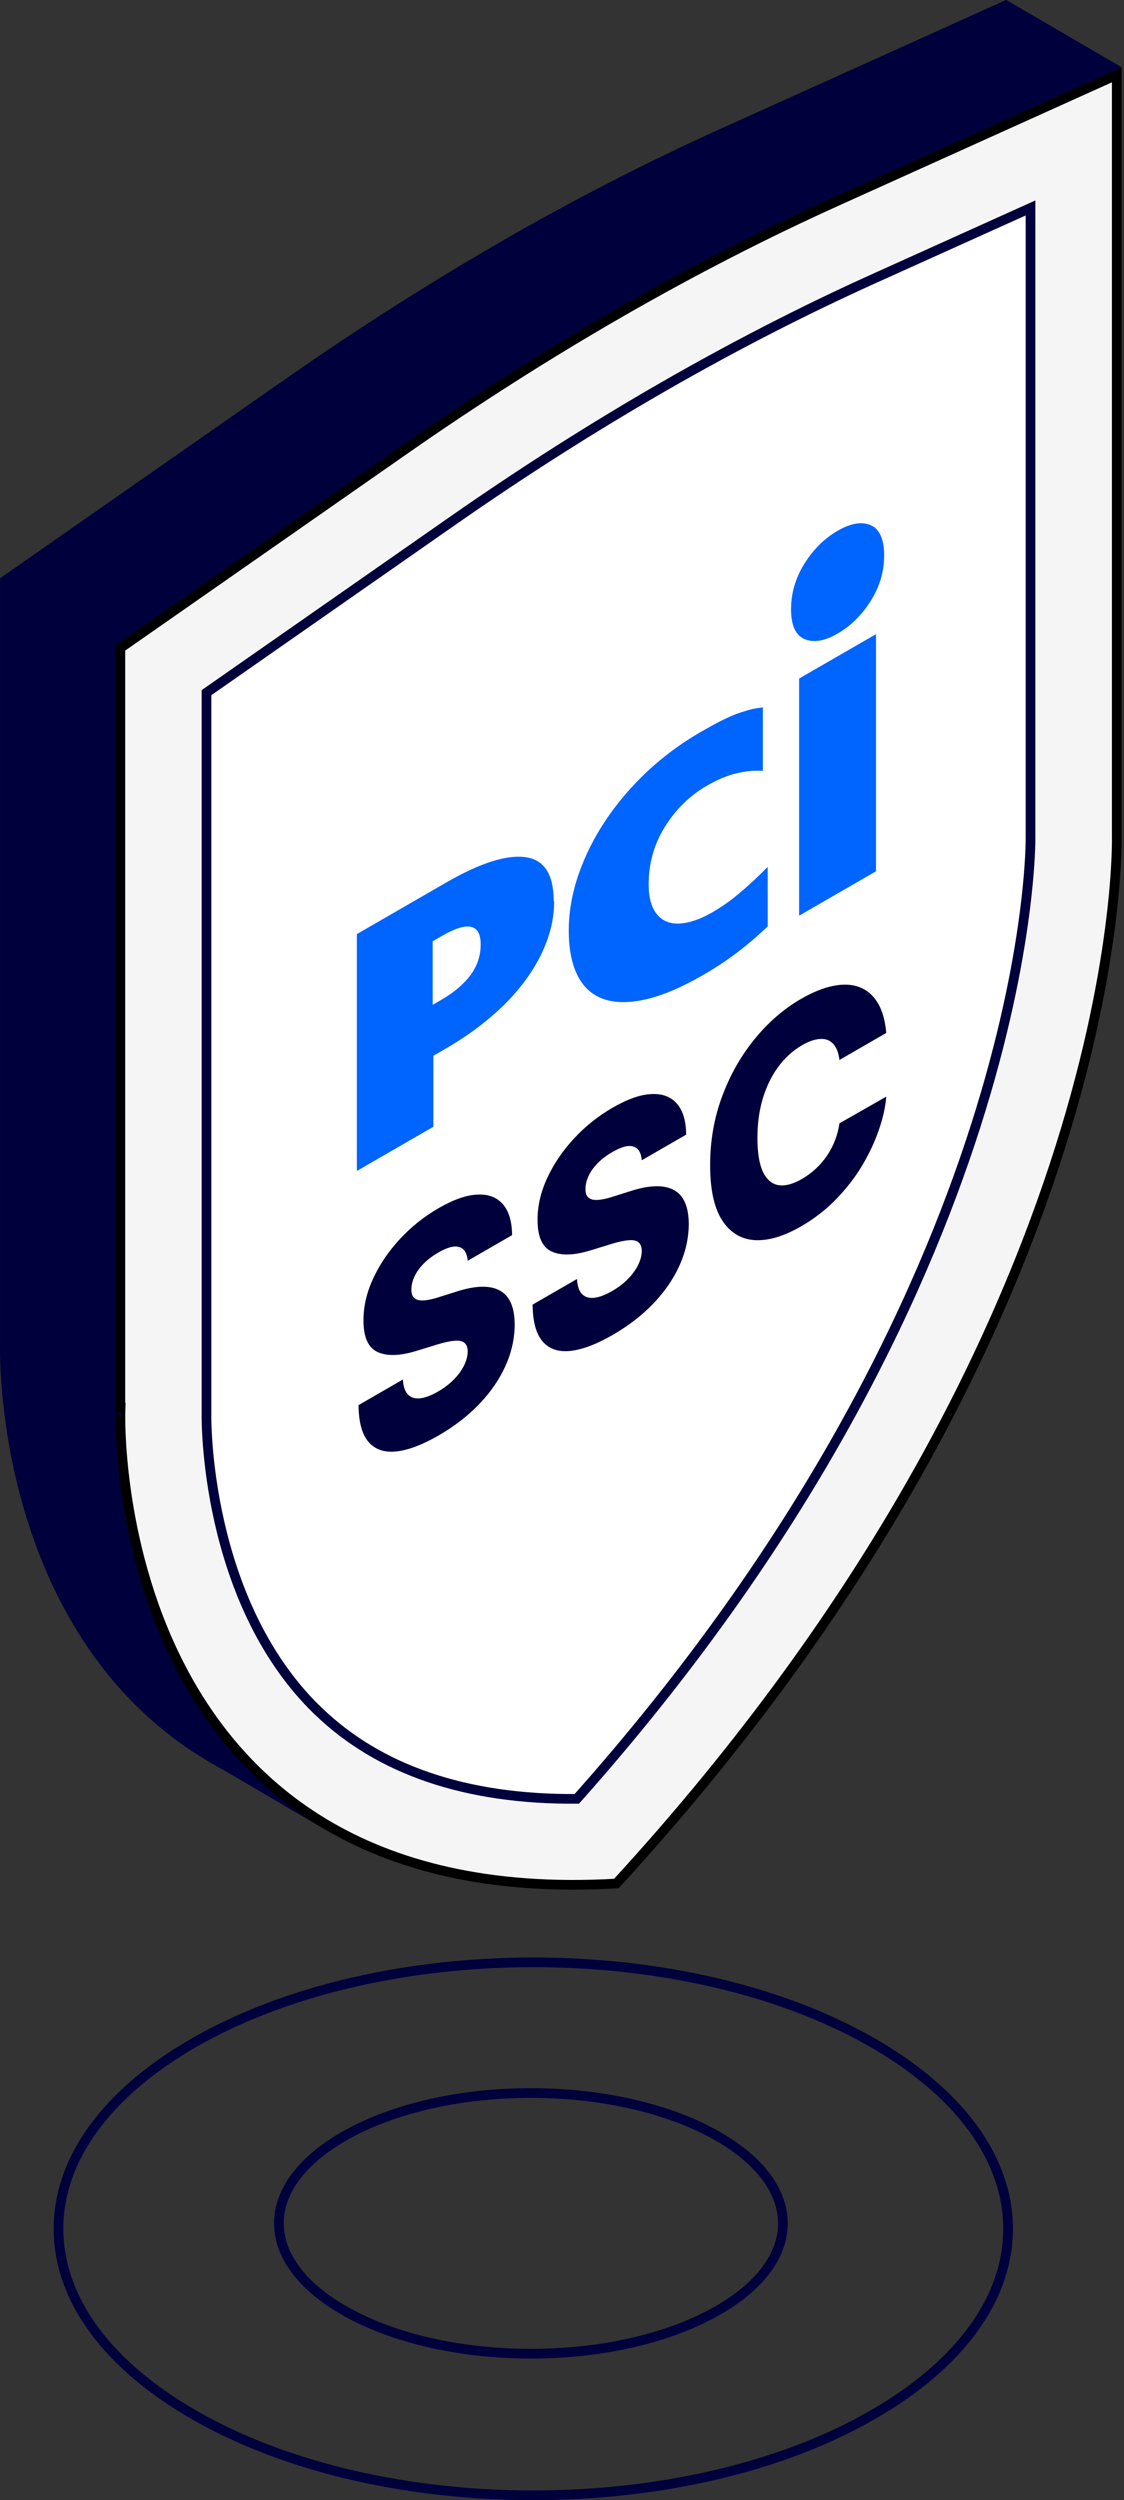 <svg width="116" height="258" viewBox="0 0 116 258" fill="none" xmlns="http://www.w3.org/2000/svg">
<rect x="0" y="0" width="116" height="258" fill="#333333" stroke="none"/>
<path d="M20.196 210.694L20.196 210.694C29.774 205.241 42.398 202.5 55.038 202.5C67.677 202.5 80.301 205.241 89.879 210.694C99.085 215.942 104.037 222.819 104.037 229.996C104.037 237.172 99.097 244.05 89.879 249.297L89.879 249.297C80.301 254.756 67.683 257.5 55.038 257.5C42.392 257.5 29.774 254.756 20.196 249.297C10.989 244.05 6.037 237.172 6.037 229.996C6.037 222.819 10.978 215.941 20.196 210.694Z" stroke="#00003C"/>
<path d="M36.236 220.044L36.236 220.044C41.325 217.348 48.047 215.986 54.792 215.986C61.536 215.986 68.259 217.348 73.347 220.044C78.25 222.644 80.798 226.005 80.798 229.435C80.798 232.865 78.256 236.226 73.347 238.826L73.347 238.826C68.259 241.525 61.539 242.888 54.792 242.888C48.044 242.888 41.325 241.525 36.236 238.826L36.002 239.268L36.236 238.826C31.334 236.226 28.785 232.865 28.785 229.435C28.785 226.005 31.327 222.644 36.236 220.044Z" stroke="#00003C"/>
<path d="M0.005 138.804V59.671L29.513 39.077C44.407 28.681 59.427 20.046 74.321 13.325L103.838 0L115.753 6.946L102.565 16.461V78.405C102.565 78.405 104.181 128.903 50.653 187.181C43.766 187.603 37.799 187.091 32.618 185.905L33.503 188.771L23.023 182.626C22.12 182.14 21.254 181.628 20.414 181.098L20.27 181.008C-0.87 167.396 0.005 138.804 0.005 138.804Z" fill="#00003C"/>
<path d="M51.98 24.781C59.436 20.495 66.901 16.668 74.33 13.316L103.838 0L115.753 6.946L102.565 16.461V53.858L51.98 24.79V24.781Z" fill="#00003C"/>
<path d="M62.261 19.183L87.129 33.47L66.648 45.241L41.771 30.945C48.595 26.641 55.437 22.715 62.261 19.175V19.183Z" fill="#00003C"/>
<path d="M86.442 20.726L86.442 20.727C71.579 27.433 56.586 36.052 41.714 46.432L41.428 46.023L41.714 46.432L12.42 66.877V145.25H12.445L12.429 145.765L12.409 145.765C12.429 145.765 12.429 145.765 12.429 145.766L12.429 145.767L12.429 145.773L12.428 145.799C12.428 145.823 12.427 145.859 12.426 145.907C12.425 146.003 12.424 146.147 12.424 146.336C12.425 146.712 12.434 147.267 12.464 147.972C12.524 149.384 12.668 151.4 13.008 153.81C13.688 158.634 15.148 165.021 18.26 171.3C21.371 177.576 26.129 183.734 33.406 188.126C40.645 192.494 50.413 195.137 63.609 194.367C90.228 165.341 103.137 138.271 109.393 118.462C112.526 108.539 113.991 100.436 114.672 94.819C115.013 92.011 115.158 89.824 115.218 88.342C115.248 87.601 115.257 87.037 115.258 86.659C115.258 86.469 115.257 86.327 115.256 86.233C115.255 86.186 115.254 86.15 115.254 86.127L115.253 86.102L115.253 86.096L115.253 86.095C115.253 86.095 115.253 86.095 115.254 86.095L115.253 86.095L115.253 86.087V86.079V7.72L86.442 20.726Z" fill="#F5F5F5" stroke="black"/>
<path d="M22.656 157.114C24.061 163.28 26.914 170.78 32.686 176.429H32.694L32.839 176.569C39.115 182.632 48.061 185.715 59.526 185.632C106.871 132.446 106.36 86.706 106.353 86.368H106.353V86.357V21.458L90.115 28.786C90.115 28.786 90.115 28.786 90.115 28.786C75.776 35.26 61.207 43.636 46.814 53.675L21.311 71.478V146.02V146.032L21.311 146.043C21.311 146.043 21.311 146.044 21.311 146.048C21.311 146.065 21.309 146.138 21.31 146.269C21.31 146.419 21.313 146.637 21.321 146.916C21.336 147.473 21.372 148.275 21.451 149.269C21.611 151.257 21.949 154.01 22.656 157.114Z" fill="white" stroke="#00003C"/>
<path fill-rule="evenodd" clip-rule="evenodd" d="M82.471 94.493L90.405 89.912L90.405 65.441L82.471 70.021L82.471 94.461L82.471 94.493ZM81.638 62.877C81.638 64.527 82.104 65.549 83.026 65.947C83.949 66.345 85.095 66.159 86.447 65.378C87.799 64.597 88.946 63.47 89.868 61.997C90.79 60.523 91.247 58.969 91.247 57.33C91.247 55.691 90.79 54.601 89.868 54.203C88.946 53.794 87.799 53.99 86.447 54.771C85.095 55.552 83.949 56.679 83.026 58.153C82.104 59.626 81.638 61.207 81.638 62.877ZM79.23 95.582L79.23 89.459C78.191 90.502 77.224 91.41 76.319 92.165C75.415 92.93 74.492 93.579 73.543 94.127C72.594 94.675 71.77 95.013 70.973 95.188C70.176 95.362 69.478 95.353 68.886 95.134C68.296 94.925 67.821 94.501 67.472 93.857C67.122 93.223 66.943 92.354 66.943 91.243C66.943 89.096 67.499 87.115 68.627 85.311C69.746 83.512 71.197 82.093 72.979 81.064C74.089 80.423 75.128 79.993 76.095 79.783C77.071 79.558 77.949 79.485 78.728 79.553L78.728 72.997C77.743 73.142 77.716 73.116 76.462 73.512C75.218 73.913 73.785 74.688 72.254 75.572C70.257 76.725 68.43 78.086 66.773 79.635C65.117 81.194 63.684 82.878 62.484 84.681C61.284 86.484 60.352 88.354 59.69 90.291C59.027 92.239 58.696 94.154 58.696 96.037C58.696 97.919 59.009 99.504 59.627 100.712C60.245 101.91 61.15 102.71 62.34 103.112C63.532 103.513 64.982 103.511 66.693 103.116C68.412 102.715 70.355 101.89 72.54 100.628C74.08 99.739 75.46 98.805 76.668 97.832C77.886 96.854 77.985 96.744 79.23 95.592L79.23 95.582ZM57.147 93.029C57.147 90.216 56.162 88.691 54.182 88.448C52.212 88.2 49.49 89.084 46.033 91.08L36.828 96.395L36.828 120.834L44.726 116.274L44.726 108.945L45.962 108.232C47.636 107.265 49.168 106.201 50.547 105.035C51.926 103.879 53.108 102.647 54.093 101.338C55.078 100.039 55.839 98.68 56.377 97.27C56.923 95.855 57.191 94.431 57.191 92.992L57.147 93.029ZM49.607 97.467C49.607 98.619 49.257 99.677 48.559 100.62C47.86 101.563 46.857 102.417 45.541 103.177L44.654 103.689L44.654 97.132L45.622 96.574C48.281 95.038 49.607 95.341 49.607 97.456L49.607 97.467Z" fill="#0064FF"/>
<path d="M48.268 130.104C48.203 129.323 47.917 128.852 47.408 128.692C46.905 128.521 46.187 128.705 45.253 129.244C44.634 129.602 44.119 129.992 43.707 130.416C43.294 130.84 42.985 131.275 42.779 131.722C42.573 132.161 42.467 132.59 42.46 133.011C42.447 133.36 42.505 133.628 42.634 133.814C42.769 133.996 42.962 134.115 43.214 134.171C43.471 134.216 43.781 134.208 44.142 134.149C44.502 134.089 44.908 133.985 45.359 133.836L47.06 133.301C48.039 132.981 48.903 132.81 49.65 132.787C50.404 132.761 51.035 132.884 51.544 133.156C52.059 133.423 52.449 133.849 52.713 134.433C52.977 135.017 53.113 135.765 53.119 136.676C53.113 138.123 52.797 139.544 52.172 140.939C51.547 142.334 50.648 143.645 49.476 144.872C48.31 146.096 46.902 147.184 45.253 148.136C43.597 149.092 42.154 149.639 40.923 149.777C39.693 149.914 38.736 149.596 38.053 148.822C37.37 148.049 37.019 146.775 37 145.001L41.581 142.356C41.619 143.07 41.79 143.585 42.093 143.901C42.396 144.218 42.811 144.35 43.339 144.298C43.874 144.242 44.493 144.011 45.195 143.606C45.839 143.234 46.387 142.817 46.838 142.356C47.295 141.891 47.646 141.409 47.891 140.911C48.136 140.413 48.261 139.931 48.268 139.466C48.261 139.038 48.145 138.737 47.92 138.562C47.695 138.38 47.347 138.313 46.876 138.361C46.413 138.398 45.82 138.529 45.098 138.752L43.03 139.388C41.316 139.923 39.967 139.97 38.981 139.527C37.995 139.077 37.506 137.984 37.512 136.247C37.506 134.837 37.834 133.409 38.498 131.962C39.161 130.515 40.08 129.155 41.252 127.883C42.425 126.611 43.761 125.542 45.263 124.675C46.796 123.79 48.126 123.323 49.254 123.275C50.388 123.215 51.267 123.544 51.892 124.262C52.517 124.98 52.836 126.046 52.849 127.459L48.268 130.104Z" fill="#00003C"/>
<path d="M66.233 119.732C66.168 118.95 65.882 118.48 65.373 118.32C64.87 118.149 64.152 118.333 63.218 118.872C62.599 119.229 62.084 119.62 61.672 120.044C61.259 120.468 60.95 120.903 60.744 121.35C60.538 121.789 60.431 122.218 60.425 122.638C60.412 122.988 60.47 123.256 60.599 123.442C60.734 123.624 60.928 123.743 61.179 123.799C61.436 123.844 61.746 123.836 62.106 123.777C62.467 123.717 62.873 123.613 63.324 123.464L65.025 122.929C66.004 122.609 66.868 122.438 67.615 122.415C68.369 122.389 69 122.512 69.509 122.784C70.024 123.051 70.414 123.477 70.678 124.061C70.942 124.645 71.078 125.393 71.084 126.304C71.078 127.751 70.762 129.172 70.137 130.567C69.512 131.962 68.613 133.273 67.441 134.5C66.275 135.724 64.867 136.812 63.218 137.764C61.562 138.72 60.119 139.267 58.888 139.405C57.658 139.542 56.701 139.224 56.018 138.45C55.335 137.677 54.984 136.403 54.965 134.629L59.546 131.984C59.584 132.698 59.755 133.213 60.058 133.529C60.361 133.846 60.776 133.978 61.304 133.926C61.839 133.87 62.458 133.639 63.16 133.234C63.804 132.862 64.352 132.445 64.803 131.984C65.26 131.519 65.611 131.037 65.856 130.539C66.101 130.04 66.227 129.559 66.233 129.094C66.227 128.666 66.111 128.365 65.885 128.19C65.659 128.008 65.312 127.941 64.841 127.989C64.377 128.026 63.785 128.156 63.063 128.38L60.995 129.016C59.281 129.551 57.932 129.598 56.946 129.155C55.96 128.705 55.471 127.612 55.477 125.875C55.471 124.465 55.799 123.036 56.463 121.59C57.126 120.143 58.044 118.783 59.217 117.511C60.389 116.239 61.726 115.17 63.227 114.303C64.761 113.418 66.091 112.951 67.219 112.902C68.353 112.843 69.232 113.172 69.857 113.89C70.482 114.608 70.801 115.674 70.814 117.087L66.233 119.732Z" fill="#00003C"/>
<path d="M91.465 106.592L86.633 109.382C86.569 108.846 86.437 108.405 86.237 108.06C86.037 107.714 85.773 107.472 85.445 107.334C85.116 107.197 84.726 107.172 84.275 107.262C83.831 107.34 83.338 107.535 82.797 107.848C81.837 108.402 81.009 109.151 80.313 110.096C79.624 111.037 79.092 112.129 78.719 113.371C78.351 114.61 78.168 115.958 78.168 117.416C78.168 118.934 78.355 120.098 78.728 120.909C79.108 121.709 79.64 122.172 80.323 122.298C81.012 122.413 81.827 122.2 82.768 121.657C83.296 121.351 83.776 120.996 84.207 120.591C84.646 120.182 85.029 119.733 85.358 119.246C85.692 118.748 85.966 118.221 86.179 117.667C86.398 117.102 86.549 116.52 86.633 115.921L91.465 113.165C91.381 114.225 91.127 115.369 90.702 116.596C90.283 117.82 89.706 119.049 88.972 120.284C88.237 121.511 87.342 122.668 86.285 123.754C85.235 124.837 84.03 125.77 82.671 126.555C80.88 127.589 79.276 128.062 77.858 127.972C76.448 127.872 75.333 127.184 74.515 125.908C73.697 124.632 73.287 122.741 73.287 120.234C73.287 117.719 73.703 115.348 74.534 113.12C75.365 110.892 76.489 108.915 77.907 107.189C79.324 105.463 80.912 104.093 82.671 103.077C83.869 102.385 84.977 101.939 85.995 101.738C87.013 101.53 87.909 101.571 88.682 101.861C89.455 102.144 90.083 102.677 90.566 103.462C91.049 104.247 91.349 105.29 91.465 106.592Z" fill="#00003C"/>
</svg>
